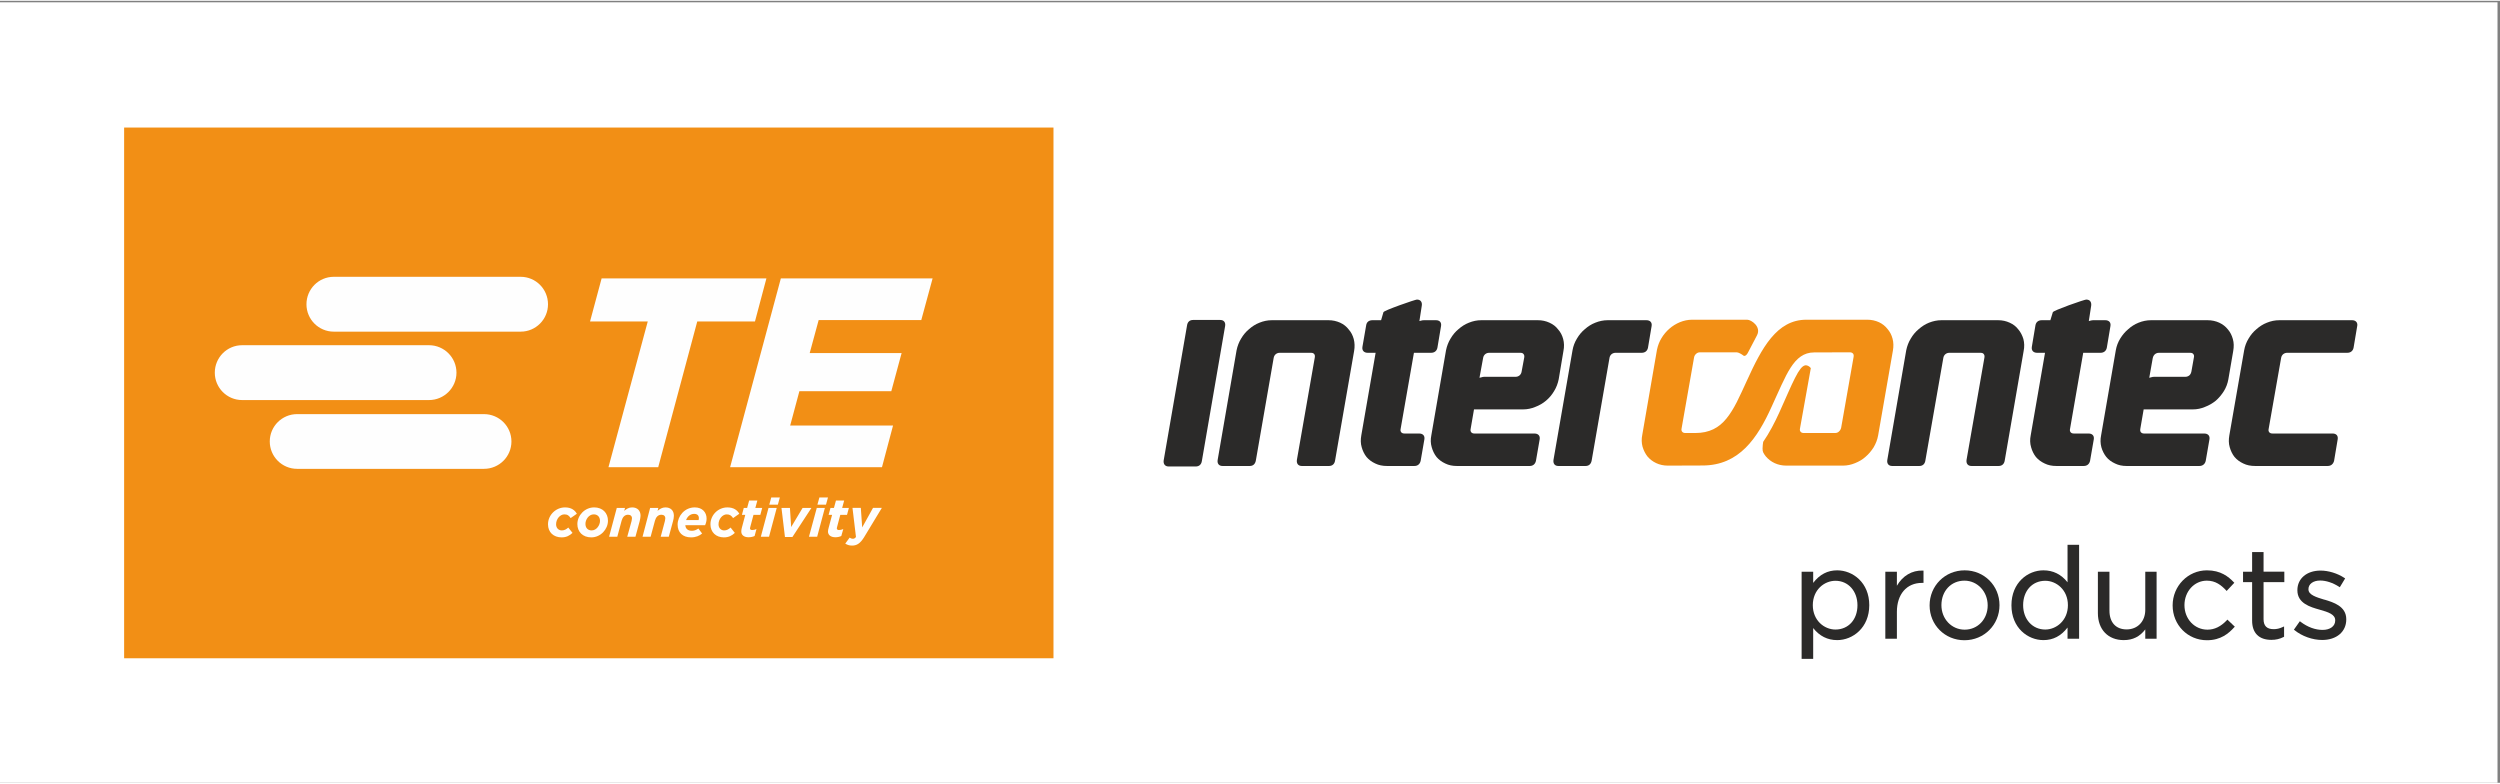 <?xml version="1.0" encoding="UTF-8"?>
<!DOCTYPE svg PUBLIC "-//W3C//DTD SVG 1.1//EN" "http://www.w3.org/Graphics/SVG/1.1/DTD/svg11.dtd">
<!-- Creator: CorelDRAW 2017 -->
<svg xmlns="http://www.w3.org/2000/svg" xml:space="preserve" width="201px" height="63px" version="1.1" style="shape-rendering:geometricPrecision; text-rendering:geometricPrecision; image-rendering:optimizeQuality; fill-rule:evenodd; clip-rule:evenodd"
viewBox="0 0 201 62.87"
 xmlns:xlink="http://www.w3.org/1999/xlink">
 <rect x="0" y="0" width="201" height="62.87" fill="#808080" stroke="none"/>
 <defs>
  <style type="text/css">
   <![CDATA[
    .fil3 {fill:#2B2A29}
    .fil2 {fill:#F28F15}
    .fil0 {fill:white}
    .fil4 {fill:#FEFEFE;fill-rule:nonzero}
    .fil5 {fill:#2B2A29;fill-rule:nonzero}
    .fil1 {fill:#F28F15;fill-rule:nonzero}
   ]]>
  </style>
 </defs>
 <g id="Ebene_x0020_1">
  <polygon class="fil0" points="0,62.87 200.8,62.87 200.8,0.12 0,0.12 "/>
  <polygon class="fil1" points="9.98,52.86 84.7,52.86 84.7,10.19 9.98,10.19 "/>
  <path class="fil2" d="M145.59 29.53l-0.87 4.85c-0.03,0.13 0,0.21 0.05,0.27 0.05,0.06 0.13,0.1 0.26,0.1l2.5 0c0.13,0 0.24,-0.04 0.32,-0.12 0.09,-0.08 0.15,-0.18 0.18,-0.31l1 -5.69c0.02,-0.13 0,-0.21 -0.05,-0.27 -0.06,-0.06 -0.13,-0.1 -0.26,-0.1l-2.87 0.01c-0.82,0 -1.39,0.46 -1.88,1.22 -0.25,0.38 -0.48,0.85 -0.73,1.38 -0.25,0.52 -0.5,1.12 -0.8,1.76 -1.14,2.52 -2.6,4.73 -5.56,4.73l-2.79 0.01c-0.34,0 -0.65,-0.07 -0.93,-0.2 -0.28,-0.13 -0.51,-0.31 -0.7,-0.53 -0.18,-0.23 -0.31,-0.49 -0.4,-0.79 -0.08,-0.3 -0.09,-0.62 -0.02,-0.96l1.18 -6.83c0.07,-0.34 0.19,-0.66 0.37,-0.95 0.17,-0.28 0.38,-0.53 0.62,-0.74 0.26,-0.23 0.54,-0.4 0.85,-0.53 0.32,-0.13 0.65,-0.2 0.99,-0.2l4.43 0c0.32,0 1.15,0.56 0.78,1.26l-0.68 1.3c-0.19,0.41 -0.36,0.36 -0.4,0.33 -0.13,-0.11 -0.41,-0.27 -0.55,-0.27l-2.94 0c-0.13,0 -0.23,0.04 -0.32,0.12 -0.09,0.08 -0.15,0.18 -0.17,0.31l-1 5.69c-0.03,0.13 0,0.21 0.05,0.27 0.05,0.06 0.13,0.1 0.26,0.1l0.78 0c1.15,0 1.91,-0.42 2.52,-1.17 0.3,-0.37 0.57,-0.81 0.83,-1.32 0.26,-0.51 0.52,-1.09 0.81,-1.72 1.19,-2.61 2.39,-4.9 4.78,-4.9l4.9 0c0.34,0 0.65,0.07 0.94,0.2 0.28,0.13 0.51,0.32 0.69,0.55 0.19,0.22 0.32,0.47 0.4,0.77 0.08,0.3 0.09,0.62 0.03,0.96l-1.19 6.83c-0.06,0.34 -0.19,0.66 -0.36,0.95 -0.18,0.28 -0.39,0.54 -0.65,0.76 -0.24,0.22 -0.52,0.38 -0.84,0.51 -0.31,0.13 -0.64,0.2 -0.98,0.2l-4.55 0c-0.34,0 -0.66,-0.07 -0.94,-0.2 -0.28,-0.13 -0.51,-0.31 -0.7,-0.53 -0.18,-0.24 -0.28,-0.36 -0.27,-0.65 0.01,-0.2 0.02,-0.38 0.05,-0.53 0.49,-0.71 0.93,-1.55 1.31,-2.39 0.54,-1.19 0.92,-2.11 1.25,-2.75 0.33,-0.65 0.57,-0.96 0.81,-1.01 0.08,-0.02 0.2,0.01 0.31,0.08 0.05,0.04 0.1,0.07 0.12,0.11l0.03 0.03z"/>
  <path class="fil3" d="M93.96 37.44c-0.3,0 -0.44,-0.21 -0.4,-0.49l1.88 -10.86c0.04,-0.26 0.2,-0.43 0.48,-0.43l2.19 0c0.3,0 0.44,0.21 0.39,0.49l-1.87 10.85c-0.04,0.27 -0.21,0.44 -0.49,0.44l-2.18 0z"/>
  <path class="fil3" d="M100.41 26.41c0.26,-0.23 0.54,-0.41 0.85,-0.53 0.32,-0.13 0.65,-0.2 1,-0.2l4.55 0c0.34,0 0.65,0.07 0.94,0.2 0.28,0.13 0.51,0.31 0.69,0.55 0.19,0.21 0.32,0.47 0.4,0.76 0.08,0.31 0.09,0.63 0.03,0.97l-1.53 8.8c-0.04,0.27 -0.21,0.44 -0.49,0.44l-2.18 0c-0.3,0 -0.44,-0.2 -0.4,-0.49l1.44 -8.24c0.02,-0.13 0,-0.21 -0.05,-0.27 -0.06,-0.07 -0.13,-0.1 -0.26,-0.1l-2.51 0c-0.13,0 -0.23,0.04 -0.32,0.11 -0.09,0.08 -0.15,0.18 -0.17,0.32l-1.43 8.23c-0.05,0.27 -0.21,0.44 -0.49,0.44l-2.19 0c-0.3,0 -0.44,-0.21 -0.39,-0.49l1.52 -8.81c0.07,-0.34 0.19,-0.66 0.37,-0.95 0.17,-0.29 0.38,-0.54 0.62,-0.74z"/>
  <path class="fil3" d="M111.23 25.03c0.01,-0.01 0.05,-0.04 0.08,-0.06 0.08,-0.04 0.18,-0.08 0.3,-0.14 0.25,-0.1 0.57,-0.23 0.91,-0.35 0.68,-0.25 1.34,-0.46 1.4,-0.46 0.3,0 0.44,0.21 0.39,0.5l-0.19 1.23 0.15 -0.04c0.07,-0.02 0.14,-0.03 0.22,-0.03l0.96 0c0.29,0 0.46,0.17 0.41,0.47l-0.29 1.73c-0.05,0.27 -0.24,0.42 -0.51,0.42l-1.38 0 -1.07 6.12c-0.03,0.12 0,0.21 0.05,0.27 0.05,0.06 0.13,0.1 0.26,0.1l1.18 0c0.29,0 0.47,0.17 0.42,0.47l-0.3 1.73c-0.06,0.26 -0.24,0.41 -0.5,0.41l-2.21 0c-0.34,0 -0.66,-0.06 -0.94,-0.2 -0.28,-0.13 -0.51,-0.3 -0.7,-0.52 -0.18,-0.23 -0.31,-0.5 -0.39,-0.79 -0.09,-0.3 -0.09,-0.62 -0.03,-0.96l1.15 -6.63 -0.64 0c-0.29,0 -0.47,-0.18 -0.42,-0.48l0.3 -1.73c0.04,-0.27 0.23,-0.41 0.51,-0.41l0.69 0 0.19 -0.65z"/>
  <path class="fil3" d="M119.34 30.23l2.51 0c0.13,0 0.23,-0.04 0.32,-0.11 0.09,-0.08 0.15,-0.18 0.17,-0.32l0.21 -1.13c0.02,-0.13 -0.01,-0.21 -0.06,-0.27 -0.05,-0.07 -0.13,-0.1 -0.25,-0.1l-2.51 0c-0.13,0 -0.23,0.04 -0.32,0.11 -0.09,0.08 -0.15,0.18 -0.17,0.32l-0.29 1.58 0.16 -0.04c0.07,-0.03 0.15,-0.04 0.23,-0.04zm-3.84 6.45c-0.18,-0.23 -0.31,-0.5 -0.39,-0.79 -0.09,-0.3 -0.1,-0.62 -0.03,-0.96l1.18 -6.83c0.07,-0.34 0.19,-0.66 0.37,-0.95 0.17,-0.29 0.38,-0.54 0.62,-0.74 0.26,-0.23 0.54,-0.41 0.85,-0.53 0.32,-0.13 0.65,-0.2 0.99,-0.2l4.56 0c0.34,0 0.65,0.07 0.93,0.2 0.29,0.13 0.52,0.31 0.7,0.55 0.19,0.21 0.32,0.47 0.4,0.76 0.08,0.31 0.09,0.63 0.02,0.97l-0.38 2.27c-0.07,0.34 -0.19,0.66 -0.37,0.95 -0.17,0.29 -0.39,0.55 -0.65,0.77 -0.25,0.21 -0.54,0.38 -0.86,0.5 -0.31,0.13 -0.64,0.2 -0.98,0.2l-3.95 0 -0.27 1.57c-0.03,0.12 0,0.21 0.05,0.27 0.05,0.06 0.13,0.1 0.26,0.1l4.82 0c0.29,0 0.47,0.17 0.42,0.47l-0.3 1.73c-0.06,0.26 -0.24,0.41 -0.5,0.41l-5.85 0c-0.35,0 -0.66,-0.06 -0.94,-0.2 -0.28,-0.13 -0.51,-0.3 -0.7,-0.52z"/>
  <path class="fil3" d="M129.4 28.73l-1.43 8.23c-0.05,0.27 -0.21,0.44 -0.49,0.44l-2.19 0c-0.3,0 -0.43,-0.21 -0.39,-0.49l1.53 -8.81c0.06,-0.34 0.18,-0.66 0.36,-0.95 0.17,-0.29 0.38,-0.54 0.62,-0.74 0.26,-0.23 0.54,-0.41 0.85,-0.53 0.32,-0.13 0.66,-0.2 1,-0.2l3.11 0c0.29,0 0.47,0.17 0.42,0.47l-0.29 1.73c-0.05,0.27 -0.24,0.42 -0.51,0.42l-2.1 0c-0.12,0 -0.23,0.04 -0.32,0.11 -0.09,0.08 -0.15,0.18 -0.17,0.32z"/>
  <path class="fil3" d="M154.25 26.41c0.26,-0.23 0.54,-0.41 0.84,-0.53 0.33,-0.13 0.66,-0.2 1,-0.2l4.56 0c0.34,0 0.65,0.07 0.93,0.2 0.29,0.13 0.52,0.31 0.7,0.55 0.18,0.21 0.31,0.47 0.4,0.76 0.08,0.31 0.09,0.63 0.02,0.97l-1.52 8.8c-0.04,0.27 -0.21,0.44 -0.49,0.44l-2.18 0c-0.3,0 -0.44,-0.2 -0.4,-0.49l1.44 -8.24c0.02,-0.13 -0.01,-0.21 -0.06,-0.27 -0.05,-0.07 -0.13,-0.1 -0.26,-0.1l-2.5 0c-0.13,0 -0.23,0.04 -0.32,0.11 -0.09,0.08 -0.15,0.18 -0.17,0.32l-1.44 8.23c-0.04,0.27 -0.21,0.44 -0.48,0.44l-2.19 0c-0.3,0 -0.44,-0.21 -0.39,-0.49l1.52 -8.81c0.07,-0.34 0.19,-0.66 0.37,-0.95 0.17,-0.29 0.38,-0.54 0.62,-0.74z"/>
  <path class="fil3" d="M173.19 30.23l2.51 0c0.12,0 0.23,-0.04 0.32,-0.11 0.09,-0.08 0.14,-0.18 0.17,-0.32l0.2 -1.13c0.03,-0.13 0,-0.21 -0.05,-0.27 -0.05,-0.07 -0.13,-0.1 -0.26,-0.1l-2.5 0c-0.13,0 -0.23,0.04 -0.32,0.11 -0.09,0.08 -0.15,0.18 -0.18,0.32l-0.28 1.58 0.15 -0.04c0.08,-0.03 0.16,-0.04 0.24,-0.04zm-3.84 6.45c-0.18,-0.23 -0.32,-0.5 -0.4,-0.79 -0.08,-0.3 -0.09,-0.62 -0.02,-0.96l1.18 -6.83c0.06,-0.34 0.18,-0.66 0.36,-0.95 0.18,-0.29 0.39,-0.54 0.63,-0.74 0.25,-0.23 0.54,-0.41 0.84,-0.53 0.32,-0.13 0.66,-0.2 1,-0.2l4.55 0c0.34,0 0.66,0.07 0.94,0.2 0.28,0.13 0.51,0.31 0.7,0.55 0.18,0.21 0.31,0.47 0.39,0.76 0.09,0.31 0.09,0.63 0.03,0.97l-0.39 2.27c-0.06,0.34 -0.18,0.66 -0.36,0.95 -0.18,0.29 -0.4,0.55 -0.65,0.77 -0.26,0.21 -0.55,0.38 -0.87,0.5 -0.3,0.13 -0.63,0.2 -0.97,0.2l-3.96 0 -0.27 1.57c-0.02,0.12 0,0.21 0.05,0.27 0.06,0.06 0.13,0.1 0.26,0.1l4.83 0c0.29,0 0.47,0.17 0.42,0.47l-0.3 1.73c-0.06,0.26 -0.25,0.41 -0.51,0.41l-5.85 0c-0.34,0 -0.65,-0.06 -0.93,-0.2 -0.28,-0.13 -0.52,-0.3 -0.7,-0.52z"/>
  <path class="fil3" d="M179.66 36.68c-0.18,-0.23 -0.31,-0.5 -0.39,-0.79 -0.09,-0.3 -0.09,-0.62 -0.03,-0.96l1.19 -6.83c0.06,-0.34 0.18,-0.66 0.36,-0.95 0.17,-0.29 0.38,-0.54 0.62,-0.74 0.26,-0.23 0.54,-0.41 0.85,-0.53 0.32,-0.13 0.65,-0.2 1,-0.2l5.85 0c0.24,0 0.41,0.13 0.42,0.35l0 0.05c0,0.03 0,0.05 -0.01,0.07l-0.29 1.73c-0.05,0.27 -0.24,0.42 -0.51,0.42l-4.83 0c-0.12,0 -0.23,0.04 -0.32,0.11 -0.09,0.08 -0.15,0.18 -0.17,0.32l-1 5.69c-0.03,0.13 0,0.21 0.05,0.27 0.05,0.06 0.13,0.1 0.26,0.1l4.83 0c0.29,0 0.46,0.17 0.41,0.47l-0.29 1.73c-0.07,0.26 -0.25,0.41 -0.51,0.41l-5.85 0c-0.34,0 -0.66,-0.06 -0.94,-0.2 -0.28,-0.13 -0.51,-0.3 -0.7,-0.52z"/>
  <path class="fil3" d="M165.05 25.03c0.01,-0.01 0.05,-0.04 0.08,-0.06 0.07,-0.04 0.18,-0.08 0.3,-0.14 0.24,-0.1 0.57,-0.23 0.9,-0.35 0.68,-0.25 1.34,-0.46 1.4,-0.46 0.31,0 0.44,0.21 0.4,0.5l-0.19 1.23 0.15 -0.04c0.07,-0.02 0.14,-0.03 0.22,-0.03l0.95 0c0.29,0 0.47,0.17 0.42,0.47l-0.29 1.73c-0.05,0.27 -0.24,0.42 -0.51,0.42l-1.39 0 -1.06 6.12c-0.03,0.12 0,0.21 0.05,0.27 0.05,0.06 0.13,0.1 0.26,0.1l1.18 0c0.29,0 0.47,0.17 0.42,0.47l-0.3 1.73c-0.06,0.26 -0.24,0.41 -0.51,0.41l-2.2 0c-0.35,0 -0.66,-0.06 -0.94,-0.2 -0.28,-0.13 -0.51,-0.3 -0.7,-0.52 -0.18,-0.23 -0.31,-0.5 -0.39,-0.79 -0.09,-0.3 -0.1,-0.62 -0.03,-0.96l1.15 -6.63 -0.64 0c-0.29,0 -0.47,-0.18 -0.42,-0.48l0.29 -1.73c0.05,-0.27 0.24,-0.41 0.51,-0.41l0.69 0 0.2 -0.65z"/>
  <path class="fil4" d="M68.5 43.8c0.4,0 0.66,-0.18 0.96,-0.65l1.44 -2.38 -0.71 0 -0.87 1.57 -0.11 -1.57 -0.67 0 0.28 2.34c-0.09,0.11 -0.15,0.14 -0.25,0.14 -0.09,0 -0.19,-0.04 -0.26,-0.09l-0.35 0.48c0.14,0.09 0.3,0.16 0.54,0.16zm-1.33 -0.67c0.18,0 0.34,-0.04 0.47,-0.1l0.16 -0.56c-0.11,0.05 -0.24,0.08 -0.34,0.08 -0.12,0 -0.18,-0.05 -0.18,-0.14 0,-0.03 0.01,-0.07 0.02,-0.1l0.26 -0.98 0.54 0 0.15 -0.56 -0.54 0 0.16 -0.59 -0.66 0 -0.16 0.59 -0.28 0 -0.15 0.56 0.28 0 -0.28 1.05c-0.03,0.11 -0.05,0.2 -0.05,0.29 0,0.26 0.2,0.46 0.6,0.46zm-1.45 -2.62l0.69 0 0.16 -0.58 -0.69 0 -0.16 0.58zm-0.68 2.58l0.66 0 0.62 -2.32 -0.65 0 -0.63 2.32zm-1.93 0.02l0.6 0 1.53 -2.34 -0.71 0 -0.92 1.54 -0.1 -1.54 -0.68 0 0.28 2.34zm-1.26 -2.6l0.69 0 0.16 -0.58 -0.69 0 -0.16 0.58zm-0.68 2.58l0.66 0 0.62 -2.32 -0.66 0 -0.62 2.32zm-0.98 0.04c0.18,0 0.35,-0.04 0.48,-0.1l0.15 -0.56c-0.11,0.05 -0.23,0.08 -0.34,0.08 -0.12,0 -0.18,-0.05 -0.18,-0.14 0,-0.03 0.01,-0.07 0.02,-0.1l0.26 -0.98 0.55 0 0.15 -0.56 -0.55 0 0.16 -0.59 -0.66 0 -0.16 0.59 -0.27 0 -0.15 0.56 0.27 0 -0.28 1.05c-0.03,0.11 -0.04,0.2 -0.04,0.29 0,0.26 0.19,0.46 0.59,0.46zm-1.99 0.01c0.39,0 0.64,-0.14 0.88,-0.36l-0.34 -0.43c-0.17,0.15 -0.32,0.23 -0.52,0.23 -0.25,0 -0.45,-0.19 -0.45,-0.49 0,-0.43 0.32,-0.8 0.66,-0.8 0.26,0 0.39,0.12 0.51,0.3l0.5 -0.35c-0.16,-0.28 -0.44,-0.51 -0.96,-0.51 -0.74,0 -1.36,0.61 -1.36,1.36 0,0.64 0.45,1.05 1.08,1.05zm-3.04 -1.39c0.11,-0.3 0.35,-0.5 0.65,-0.5 0.27,0 0.38,0.15 0.38,0.35 0,0.05 -0.01,0.1 -0.02,0.15l-1.01 0zm-0.06 0.41l1.59 0c0.08,-0.18 0.12,-0.36 0.12,-0.53 0,-0.51 -0.35,-0.9 -0.95,-0.9 -0.83,0 -1.38,0.71 -1.38,1.38 0,0.64 0.41,1.03 1.08,1.03 0.39,0 0.68,-0.13 0.89,-0.31l-0.3 -0.4c-0.19,0.13 -0.35,0.18 -0.52,0.18 -0.35,0 -0.51,-0.18 -0.53,-0.45zm-3.44 0.93l0.65 0 0.35 -1.3c0.08,-0.28 0.25,-0.47 0.51,-0.47 0.2,0 0.32,0.1 0.32,0.29 0,0.05 -0.02,0.14 -0.03,0.21l-0.34 1.27 0.65 0 0.34 -1.25c0.04,-0.14 0.07,-0.31 0.07,-0.44 0,-0.42 -0.26,-0.67 -0.68,-0.67 -0.26,0 -0.47,0.13 -0.63,0.28l0.06 -0.24 -0.66 0 -0.61 2.32zm-2.69 0l0.66 0 0.35 -1.3c0.08,-0.28 0.25,-0.47 0.51,-0.47 0.2,0 0.32,0.1 0.32,0.29 0,0.05 -0.02,0.14 -0.03,0.21l-0.35 1.27 0.66 0 0.34 -1.25c0.03,-0.14 0.07,-0.31 0.07,-0.44 0,-0.42 -0.26,-0.67 -0.68,-0.67 -0.26,0 -0.47,0.13 -0.63,0.28l0.06 -0.24 -0.66 0 -0.62 2.32zm-1.4 -0.51c-0.3,0 -0.5,-0.19 -0.5,-0.53 0,-0.33 0.26,-0.76 0.67,-0.76 0.29,0 0.5,0.19 0.5,0.53 0,0.33 -0.27,0.76 -0.67,0.76zm-0.03 0.56c0.75,0 1.34,-0.65 1.34,-1.34 0,-0.62 -0.43,-1.07 -1.11,-1.07 -0.75,0 -1.35,0.64 -1.35,1.34 0,0.62 0.43,1.07 1.12,1.07zm-2.39 0c0.39,0 0.64,-0.14 0.88,-0.36l-0.34 -0.43c-0.17,0.15 -0.32,0.23 -0.52,0.23 -0.26,0 -0.46,-0.19 -0.46,-0.49 0,-0.43 0.32,-0.8 0.67,-0.8 0.26,0 0.38,0.12 0.5,0.3l0.5 -0.35c-0.16,-0.28 -0.44,-0.51 -0.95,-0.51 -0.74,0 -1.37,0.61 -1.37,1.36 0,0.64 0.45,1.05 1.09,1.05zm17.63 -20.82l-4.08 15.18 12.21 0 0.89 -3.35 -8.27 0 0.74 -2.76 7.39 0 0.83 -3.07 -7.39 0 0.72 -2.65 8.25 0 0.91 -3.35 -12.2 0zm-14.41 0l-0.93 3.46 4.64 0 -3.16 11.72 4 0 3.14 -11.72 4.64 0 0.92 -3.46 -13.25 0zm-31.1 7.58c0,1.21 0.98,2.2 2.2,2.2l15.02 0c1.22,0 2.21,-0.99 2.21,-2.2 0,-1.22 -0.99,-2.21 -2.21,-2.21l-15.02 0c-1.22,0 -2.2,0.99 -2.2,2.21zm23.85 5.53c0,-1.22 -0.99,-2.2 -2.21,-2.2l-15.02 0c-1.21,0 -2.2,0.98 -2.2,2.2 0,1.22 0.99,2.2 2.2,2.2l15.02 0c1.22,0 2.21,-0.98 2.21,-2.2zm0.74 -8.83l-15.02 0c-1.22,0 -2.2,-0.99 -2.2,-2.2 0,-1.22 0.98,-2.21 2.2,-2.21l15.02 0c1.22,0 2.2,0.99 2.2,2.21 0,1.21 -0.98,2.2 -2.2,2.2z"/>
  <path class="fil5" d="M149.34 48.6c0,1.15 -0.73,1.95 -1.77,1.95 -0.9,0 -1.82,-0.73 -1.82,-1.96 0,-1.23 0.92,-1.96 1.82,-1.96 1.03,0 1.77,0.83 1.77,1.97zm-1.63 -2.81c-0.77,0 -1.41,0.33 -1.93,1.01l0 -0.9 -0.93 0 0 7.01 0.93 0 0 -2.48c0.51,0.65 1.16,0.97 1.93,0.97 1.25,0 2.58,-0.99 2.58,-2.81 0,-1.82 -1.33,-2.8 -2.58,-2.8z"/>
  <path class="fil5" d="M152.51 47.03l0 -1.13 -0.93 0 0 5.39 0.93 0 0 -2.16c0,-1.42 0.79,-2.33 2.01,-2.33l0.13 0 0 -0.99 -0.07 0c-0.85,-0.03 -1.61,0.42 -2.07,1.22z"/>
  <path class="fil5" d="M159.81 48.61c0,1.11 -0.8,1.95 -1.85,1.95 -1.05,0 -1.87,-0.86 -1.87,-1.97 0,-1.14 0.78,-1.97 1.85,-1.97 1.05,0 1.87,0.88 1.87,1.99zm-1.85 -2.82c-1.58,0 -2.82,1.24 -2.82,2.82 0,1.57 1.23,2.8 2.8,2.8 1.58,0 2.82,-1.24 2.82,-2.82 0,-1.57 -1.23,-2.8 -2.8,-2.8z"/>
  <path class="fil5" d="M166.26 48.59c0,1.23 -0.93,1.96 -1.82,1.96 -1.03,0 -1.78,-0.82 -1.78,-1.96 0,-1.15 0.73,-1.96 1.78,-1.96 0.89,0 1.82,0.73 1.82,1.96zm-0.03 -1.84c-0.51,-0.64 -1.16,-0.96 -1.94,-0.96 -1.25,0 -2.57,0.98 -2.57,2.81 0,1.82 1.32,2.8 2.57,2.8 0.78,0 1.42,-0.33 1.94,-1.01l0 0.9 0.93 0 0 -7.55 -0.93 0 0 3.01z"/>
  <path class="fil5" d="M172.48 48.97c0,0.93 -0.62,1.57 -1.5,1.57 -0.86,0 -1.38,-0.56 -1.38,-1.51l0 -3.13 -0.93 0 0 3.33c0,1.32 0.82,2.17 2.08,2.17 0.73,0 1.29,-0.28 1.73,-0.86l0 0.75 0.91 0 0 -5.39 -0.91 0 0 3.07z"/>
  <path class="fil5" d="M179.03 49.81c-0.48,0.5 -0.98,0.75 -1.55,0.75 -1.04,0 -1.85,-0.86 -1.85,-1.97 0,-1.1 0.79,-1.97 1.8,-1.97 0.71,0 1.16,0.37 1.54,0.77l0.05 0.06 0.62 -0.66 -0.05 -0.05c-0.42,-0.44 -1.04,-0.95 -2.15,-0.95 -1.53,0 -2.76,1.26 -2.76,2.82 0,1.57 1.21,2.8 2.76,2.8 1.12,0 1.76,-0.56 2.19,-1.04l0.05 -0.05 -0.6 -0.57 -0.05 0.06z"/>
  <path class="fil5" d="M181.99 44.32l-0.92 0 0 1.58 -0.73 0 0 0.84 0.73 0 0 3.09c0,1 0.55,1.55 1.55,1.55 0.36,0 0.67,-0.07 0.98,-0.23l0.04 -0.02 0 -0.83 -0.11 0.05c-0.26,0.12 -0.47,0.17 -0.73,0.17 -0.54,0 -0.81,-0.26 -0.81,-0.8l0 -2.98 1.67 0 0 -0.84 -1.67 0 0 -1.58z"/>
  <path class="fil5" d="M186.9 48.15l-0.02 0c-0.66,-0.2 -1.28,-0.39 -1.28,-0.83l0 -0.02c0,-0.41 0.38,-0.69 0.94,-0.69 0.48,0 1.02,0.18 1.52,0.5l0.06 0.04 0.43 -0.71 -0.06 -0.04c-0.56,-0.37 -1.28,-0.59 -1.92,-0.59 -1.1,0 -1.86,0.64 -1.86,1.57l0 0.02c0,1.04 1.03,1.34 1.78,1.55 0.72,0.2 1.26,0.39 1.26,0.85l0 0.03c0,0.45 -0.41,0.75 -1.01,0.75 -0.59,0 -1.2,-0.22 -1.77,-0.65l-0.06 -0.05 -0.48 0.68 0.05 0.04c0.6,0.49 1.45,0.79 2.22,0.79 1.16,0 1.94,-0.66 1.94,-1.65l0 -0.02c0,-1.05 -1.05,-1.36 -1.74,-1.57z"/>
 </g>
</svg>
